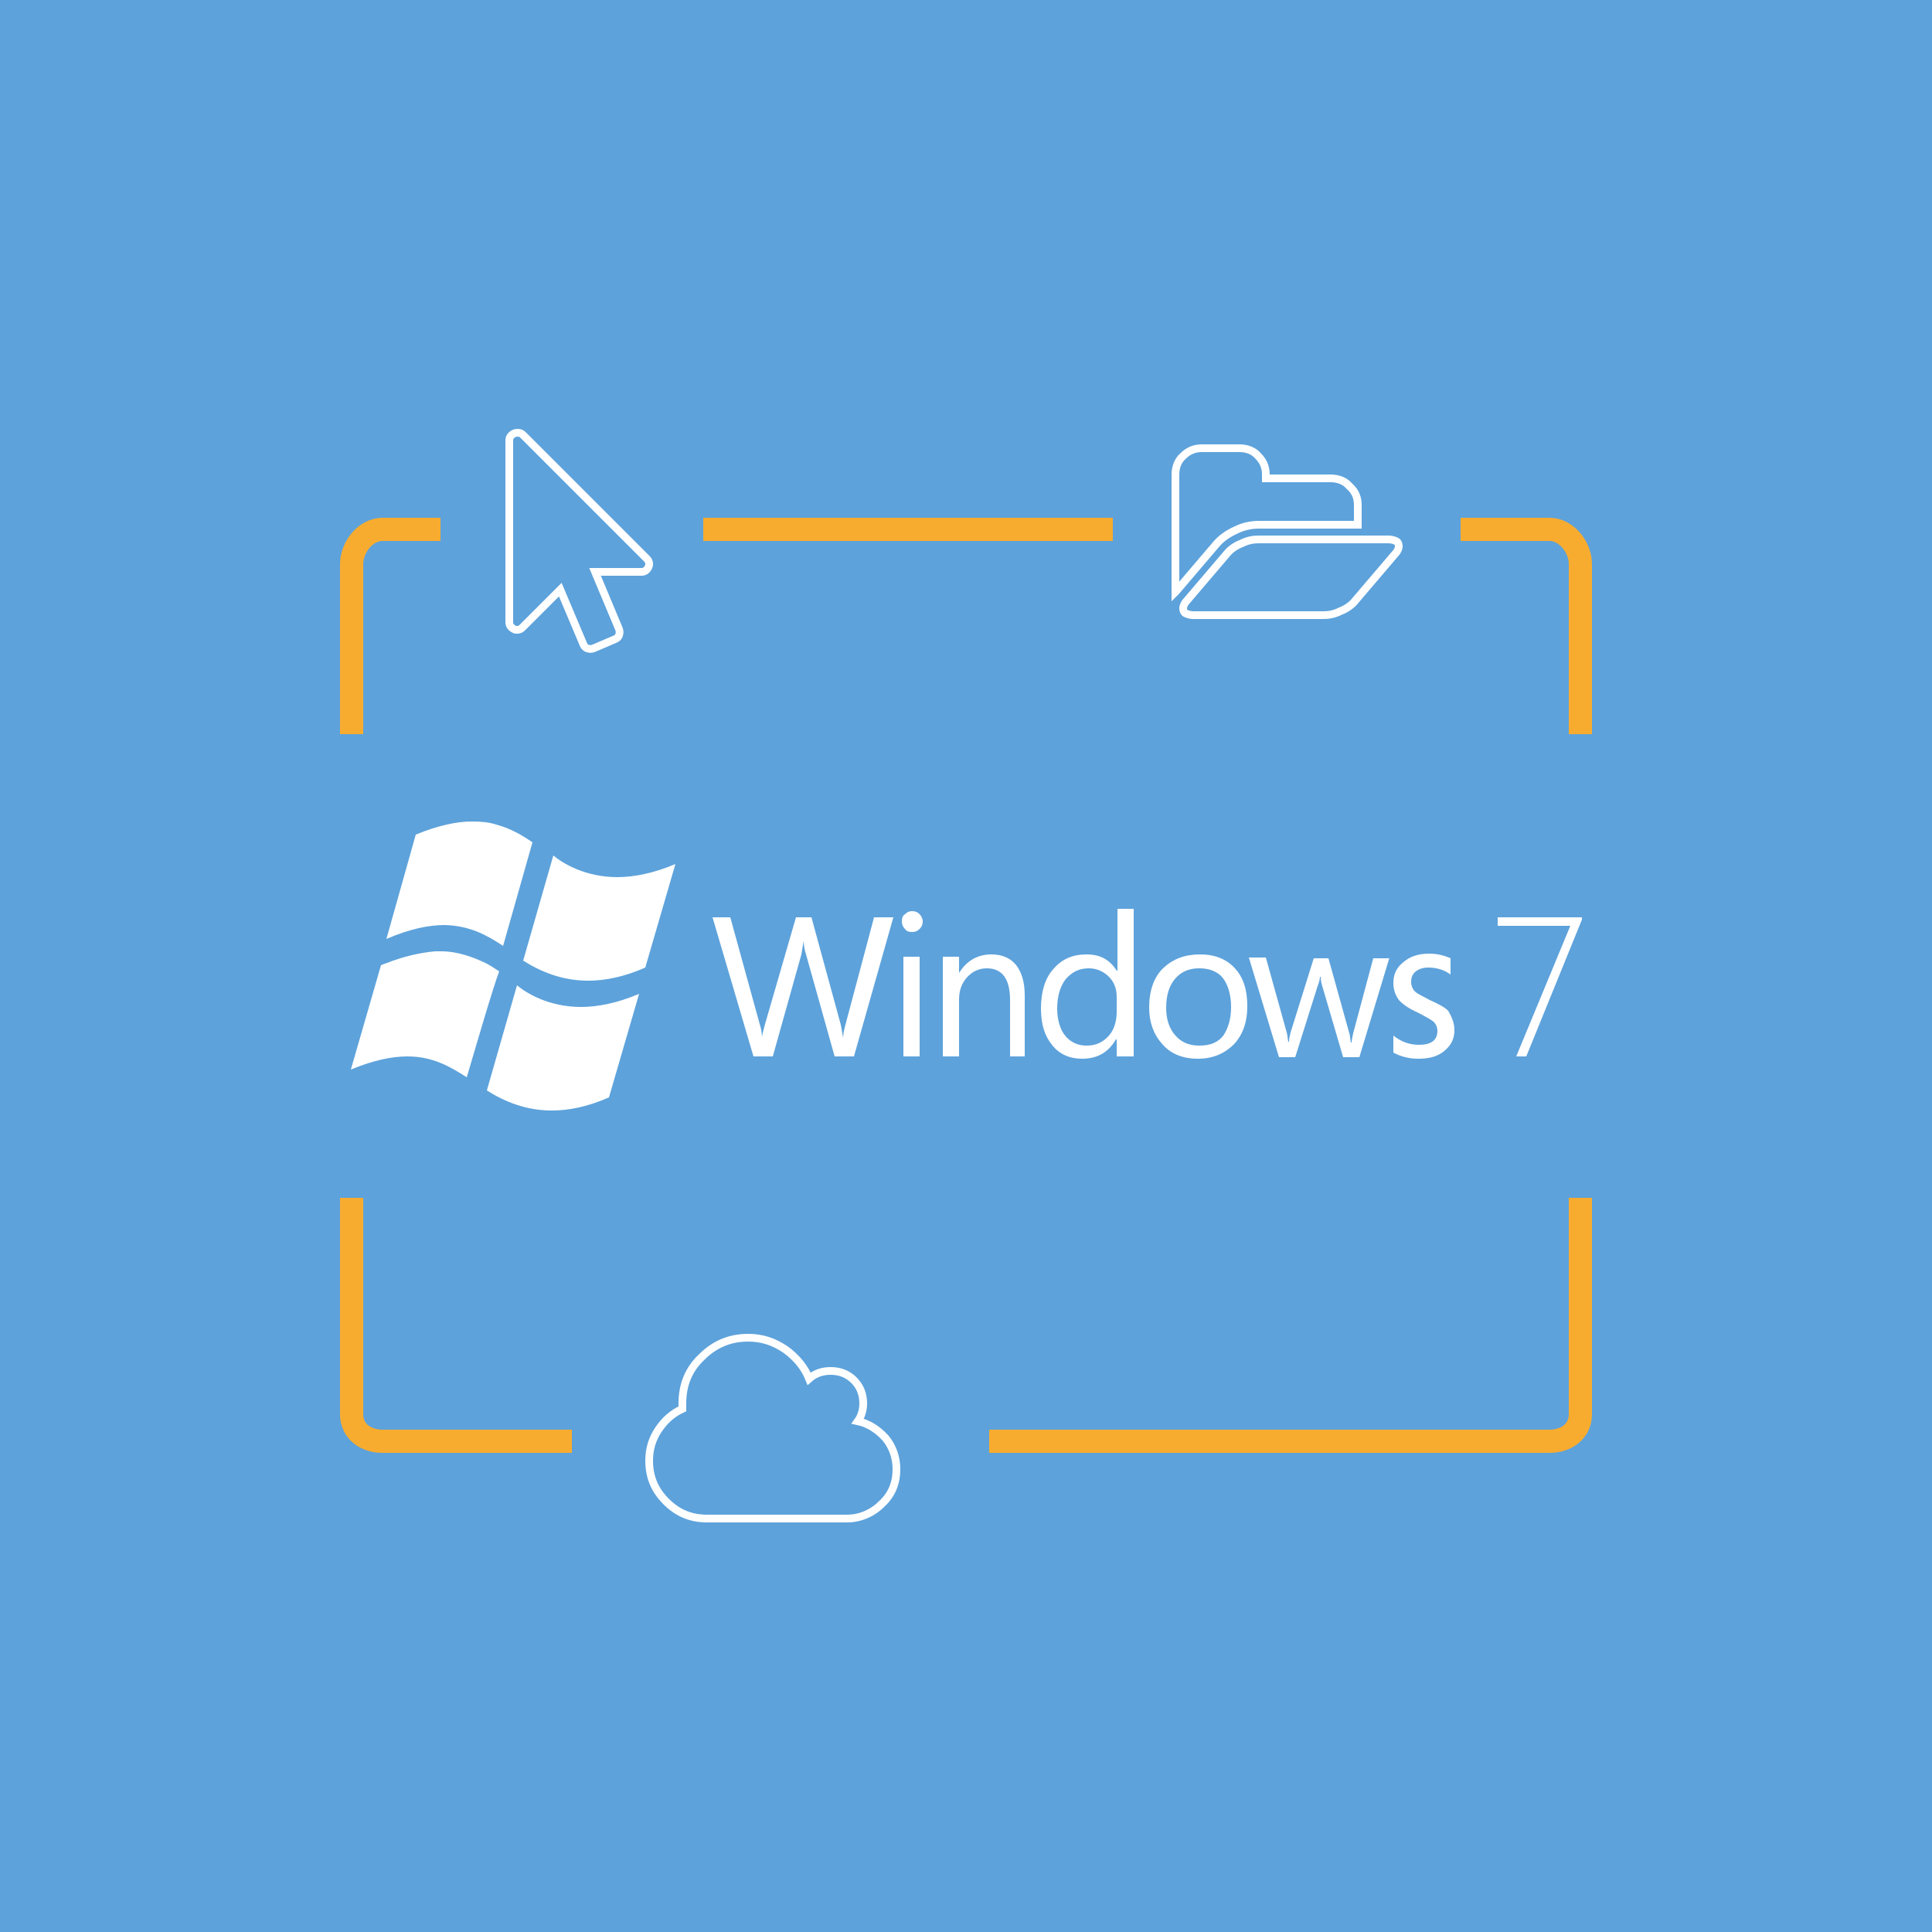 <?xml version="1.0" encoding="utf-8"?>
<!-- Generator: Adobe Illustrator 19.2.0, SVG Export Plug-In . SVG Version: 6.00 Build 0)  -->
<svg version="1.1" xmlns="http://www.w3.org/2000/svg" xmlns:xlink="http://www.w3.org/1999/xlink" x="0px" y="0px"
	 viewBox="0 0 250 250" style="enable-background:new 0 0 250 250;" xml:space="preserve">
<style type="text/css">
	.st0{fill:#2A6CAD;}
	.st1{fill:#F8AC2F;stroke:#FFFFFF;stroke-width:4;stroke-miterlimit:10;}
	.st2{fill:#FFFFFF;}
	.st3{fill:#197F51;}
	.st4{fill:#156039;}
	.st5{fill:#187044;}
	.st6{fill:#EA432D;}
	.st7{fill:#BF2F28;}
	.st8{fill:#D33A2A;}
	.st9{fill:#0071C5;}
	.st10{fill:#0089DD;}
	.st11{fill:#0069AA;}
	.st12{fill:#DD9900;}
	.st13{fill:#C48700;}
	.st14{fill:#7FCCCC;}
	.st15{fill:none;stroke:#FFFFFF;stroke-miterlimit:10;}
	.st16{fill:#F8AC2F;}
	.st17{fill:#48C7D8;}
	.st18{fill:#ED7C31;}
	.st19{fill:none;stroke:#FFFFFF;stroke-width:2;stroke-miterlimit:10;}
	.st20{fill:#937963;stroke:#FFFFFF;stroke-width:1.174;stroke-miterlimit:10;}
	.st21{fill:#8AD35B;}
	.st22{fill:#68B238;}
	.st23{fill:#680000;}
	.st24{fill:#990000;}
	.st25{fill:#378EBF;}
	.st26{fill:#2B6A9E;}
	.st27{fill:#A55B94;}
	.st28{fill:#82446B;}
	.st29{fill:#2D3674;}
	.st30{fill:#37458C;}
	.st31{fill:#00A3C3;}
	.st32{fill:none;stroke:#FFFFFF;stroke-width:7;stroke-miterlimit:10;}
	.st33{fill:#BF88B5;}
	.st34{fill:none;stroke:#FFFFFF;stroke-width:5;stroke-miterlimit:10;}
	.st35{fill:#717244;}
	.st36{fill:#595935;}
	.st37{fill:#888C53;}
	.st38{fill:#32CEC3;}
	.st39{fill:#5FA053;}
	.st40{fill:#CC6F56;}
	.st41{fill:#59493E;}
	.st42{fill:#776254;}
	.st43{fill:#C4A087;}
	.st44{fill:#6EB0B3;}
	.st45{fill:none;stroke:#F8AC2F;stroke-width:3;stroke-miterlimit:10;}
	.st46{fill:#5DA2DB;}
	.st47{fill:#B28BA9;}
</style>
<g id="Word2013">
</g>
<g id="Layer_2">
</g>
<g id="Layer_3">
</g>
<g id="Layer_4">
</g>
<g id="Layer_5">
</g>
<g id="Layer_6">
</g>
<g id="Layer_7">
</g>
<g id="Layer_8">
</g>
<g id="Layer_9">
</g>
<g id="Layer_10">
</g>
<g id="Layer_11">
</g>
<g id="Layer_12">
</g>
<g id="Layer_13">
</g>
<g id="Layer_14">
</g>
<g id="Layer_15">
</g>
<g id="Layer_16">
</g>
<g id="Layer_17">
</g>
<g id="Layer_18">
</g>
<g id="Layer_19">
</g>
<g id="Layer_20">
</g>
<g id="Layer_21">
</g>
<g id="Layer_22">
</g>
<g id="Layer_23">
	<rect x="-1.5" y="-2.5" class="st46" width="253" height="255"/>
	<g>
		<polygon class="st2" points="197.5,136.7 196.2,136.7 203.2,119.8 193.8,119.8 193.8,118.7 204.7,118.7 204.7,119 197.5,136.7 		
			"/>
		<path class="st2" d="M115.6,118.7l-5.1,18H108l-3.7-13.2c-0.2-0.6-0.3-1.2-0.3-1.8H104c-0.1,0.6-0.2,1.2-0.3,1.8l-3.7,13.2h-2.5
			l-5.3-18h2.3l3.8,13.8c0.2,0.6,0.3,1.2,0.3,1.8h0c0-0.4,0.2-1,0.4-1.8l4-13.8h2l3.8,13.9c0.1,0.5,0.2,1.1,0.3,1.7h0
			c0-0.4,0.1-1,0.3-1.7l3.7-13.9H115.6L115.6,118.7z"/>
		<path class="st2" d="M119.4,119.2c0,0.4-0.1,0.7-0.4,1c-0.3,0.3-0.6,0.4-1,0.4c-0.4,0-0.7-0.1-0.9-0.4c-0.3-0.3-0.4-0.6-0.4-1
			c0-0.4,0.1-0.7,0.4-0.9c0.3-0.3,0.6-0.4,0.9-0.4c0.4,0,0.7,0.1,1,0.4C119.2,118.5,119.4,118.9,119.4,119.2 M119,136.7h-2.1v-12.9
			h2.1V136.7L119,136.7z"/>
		<path class="st2" d="M132.8,136.7h-2.1v-7.3c0-2.7-1-4.1-3-4.1c-1,0-1.9,0.4-2.6,1.2c-0.7,0.8-1,1.7-1,2.9v7.3h-2.1v-12.9h2.1v2.1
			h0c1-1.6,2.4-2.4,4.2-2.4c1.4,0,2.5,0.5,3.2,1.4c0.7,0.9,1.1,2.2,1.1,3.9V136.7L132.8,136.7z"/>
		<path class="st2" d="M146.6,136.7h-2.1v-2.2h-0.1c-1,1.7-2.4,2.5-4.4,2.5c-1.6,0-2.9-0.6-3.8-1.7c-1-1.2-1.5-2.7-1.5-4.8
			c0-2.1,0.5-3.9,1.6-5.1c1.1-1.3,2.5-1.9,4.3-1.9c1.8,0,3,0.7,3.9,2.1h0.1v-8h2.1V136.7L146.6,136.7z M144.5,130.9V129
			c0-1-0.3-1.9-1-2.6c-0.7-0.7-1.6-1.1-2.6-1.1c-1.3,0-2.2,0.5-3,1.4c-0.7,0.9-1.1,2.2-1.1,3.8c0,1.5,0.4,2.8,1.1,3.6
			c0.7,0.8,1.6,1.2,2.7,1.2c1.2,0,2.1-0.4,2.9-1.3C144.2,133.2,144.5,132.1,144.5,130.9"/>
		<path class="st2" d="M161.4,130.2c0,2.1-0.6,3.7-1.7,4.9c-1.2,1.2-2.7,1.9-4.7,1.9c-1.9,0-3.5-0.6-4.6-1.9
			c-1.1-1.2-1.7-2.8-1.7-4.7c0-2.2,0.6-4,1.9-5.2c1.2-1.1,2.7-1.7,4.7-1.7c1.9,0,3.4,0.6,4.5,1.8
			C160.9,126.5,161.4,128.1,161.4,130.2 M159.3,130.3c0-1.6-0.4-2.9-1.1-3.8c-0.7-0.8-1.7-1.2-3-1.2c-1.3,0-2.3,0.4-3.1,1.3
			c-0.8,0.9-1.2,2.2-1.2,3.8c0,1.5,0.4,2.7,1.2,3.6c0.8,0.9,1.8,1.3,3.1,1.3c1.4,0,2.4-0.4,3.1-1.3
			C158.9,133.1,159.3,131.9,159.3,130.3"/>
		<path class="st2" d="M179.8,123.9l-3.9,12.9h-2.1l-2.7-9.2c-0.1-0.3-0.2-0.7-0.2-1.2h-0.1c0,0.3-0.1,0.7-0.3,1.2l-2.9,9.2h-2.1
			l-3.9-12.9h2.2l2.7,9.7c0.1,0.3,0.1,0.7,0.2,1.2h0.1c0-0.4,0.1-0.8,0.2-1.2l3-9.6h1.9l2.7,9.7c0.1,0.3,0.1,0.7,0.2,1.2h0.1
			c0-0.3,0.1-0.7,0.2-1.2l2.6-9.7H179.8L179.8,123.9z"/>
		<path class="st2" d="M188.2,133.3c0,1.1-0.4,1.9-1.2,2.6c-0.9,0.8-2,1.1-3.5,1.1c-1.2,0-2.3-0.3-3.2-0.8V134
			c1,0.8,2.1,1.2,3.3,1.2c1.6,0,2.4-0.6,2.4-1.8c0-0.5-0.2-0.9-0.5-1.2c-0.4-0.3-1.1-0.7-2.1-1.2c-1.1-0.5-1.8-1-2.3-1.5
			c-0.5-0.6-0.8-1.4-0.8-2.3c0-1.1,0.4-2,1.3-2.7c0.8-0.7,1.9-1.1,3.3-1.1c1,0,1.9,0.2,2.8,0.6v2.1c-0.8-0.6-1.8-0.9-2.9-0.9
			c-0.7,0-1.2,0.2-1.6,0.5c-0.4,0.3-0.6,0.8-0.6,1.3c0,0.6,0.2,1,0.5,1.3c0.3,0.3,1,0.6,1.9,1.1c1.1,0.5,1.9,0.9,2.4,1.4
			C187.8,131.5,188.2,132.3,188.2,133.3"/>
		<g>
			<path class="st2" d="M65.1,122.4L65.1,122.4L65.1,122.4c-2.1-1.4-4.3-2.6-7.5-2.7c0,0-0.1,0-0.1,0c-2,0-4.5,0.5-7.5,1.8l3.8-13.5
				c2.9-1.2,5.3-1.7,7.3-1.7c0,0,0,0,0,0c1.2,0,2.2,0.1,3.1,0.4c1.9,0.5,3.4,1.4,4.7,2.3"/>
		</g>
		<path class="st2" d="M60.4,139.4c-2.2-1.4-4.4-2.7-7.7-2.7c-2,0-4.4,0.5-7.3,1.7l3.9-13.5l0,0c0.4-0.2,0.9-0.3,1.3-0.5
			c1.4-0.5,3.4-1.1,5.7-1.3c0.3,0,0.5,0,0.8,0c2.2,0,4.2,0.8,5.7,1.5c0.6,0.3,1.2,0.7,1.8,1.1C63.9,127.4,61.2,136.7,60.4,139.4
			L60.4,139.4L60.4,139.4z"/>
		<g>
			<path class="st2" d="M79.9,113.2L79.9,113.2c0.1,0,0.1,0,0.2,0C80,113.2,80,113.2,79.9,113.2 M76.1,126.9c-3.4,0-6.2-1.2-8.4-2.6
				c0,0,0,0,0,0l3.9-13.6c1.2,1,4.1,2.8,8.3,2.8c2.1,0,4.7-0.5,7.5-1.7l-3.9,13.4c0,0,0,0,0,0c0,0,0,0,0,0
				C80.8,126.4,78.3,126.9,76.1,126.9L76.1,126.9L76.1,126.9z"/>
		</g>
		<g>
			<path class="st2" d="M75.2,130L75.2,130c0.1,0,0.1,0,0.2,0C75.3,130,75.3,130,75.2,130 M71.4,143.7c-3.4,0-6.2-1.2-8.4-2.6
				c0,0,0,0,0,0l3.9-13.6c1.2,1,4.1,2.8,8.3,2.8c2.1,0,4.7-0.5,7.5-1.7l-3.9,13.4c0,0,0,0,0,0c0,0,0,0,0,0
				C76.1,143.2,73.6,143.7,71.4,143.7L71.4,143.7L71.4,143.7z"/>
		</g>
	</g>
	<g>
		<path class="st15" d="M83.7,72.3c0.3,0.3,0.4,0.7,0.2,1.1C83.7,73.8,83.4,74,83,74h-6l3.1,7.4c0.1,0.3,0.1,0.5,0,0.8
			c-0.1,0.3-0.3,0.4-0.5,0.5l-2.8,1.2c-0.3,0.1-0.5,0.1-0.8,0c-0.3-0.1-0.4-0.3-0.5-0.5l-3-7.1l-4.9,4.9c-0.2,0.2-0.4,0.3-0.7,0.3
			c-0.1,0-0.3,0-0.4-0.1c-0.4-0.2-0.6-0.5-0.6-0.9V57c0-0.4,0.2-0.7,0.6-0.9C66.7,56,66.9,56,67,56c0.3,0,0.5,0.1,0.7,0.3L83.7,72.3
			z"/>
	</g>
	<g>
		<path class="st45" d="M128,186.5h72.5c2.2,0,4-1.3,4-3.5v-28"/>
		<path class="st45" d="M45.5,155v28c0,2.2,1.8,3.5,4,3.5H74"/>
		<path class="st45" d="M57,68.5h-7.5c-2.2,0-4,2.3-4,4.5v22"/>
		<line class="st45" x1="144" y1="68.5" x2="91" y2="68.5"/>
		<path class="st45" d="M204.5,95V73c0-2.2-1.8-4.5-4-4.5H189"/>
	</g>
	<g>
		<path class="st15" d="M116,190.1c0,1.8-0.6,3.3-1.9,4.5c-1.2,1.2-2.8,1.9-4.5,1.9H91.5c-2.1,0-3.8-0.7-5.3-2.2
			c-1.5-1.5-2.2-3.2-2.2-5.3c0-1.5,0.4-2.8,1.2-4c0.8-1.2,1.8-2.1,3.1-2.7c0-0.3,0-0.5,0-0.7c0-2.4,0.8-4.4,2.5-6
			c1.7-1.7,3.7-2.5,6-2.5c1.8,0,3.3,0.5,4.8,1.5c1.4,1,2.5,2.3,3.1,3.8c0.8-0.7,1.7-1,2.8-1c1.2,0,2.2,0.4,3,1.2
			c0.8,0.8,1.2,1.8,1.2,3c0,0.8-0.2,1.6-0.7,2.3c1.4,0.3,2.6,1.1,3.6,2.2C115.5,187.2,116,188.6,116,190.1z"/>
	</g>
	<g>
		<path class="st15" d="M175.7,65.4v2.5h-12.8c-1,0-2,0.2-3,0.7c-1.1,0.5-1.9,1.1-2.5,1.8l-5.2,6.1l-0.1,0.1c0,0,0-0.1,0-0.2
			c0-0.1,0-0.2,0-0.2V61.4c0-0.9,0.3-1.8,1-2.4c0.7-0.7,1.5-1,2.4-1h4.9c0.9,0,1.8,0.3,2.4,1c0.7,0.7,1,1.5,1,2.4v0.5h8.4
			c0.9,0,1.8,0.3,2.4,1C175.4,63.6,175.7,64.4,175.7,65.4z M181,70.7c0,0.3-0.2,0.7-0.5,1l-5.2,6.1c-0.4,0.5-1.1,1-1.9,1.3
			c-0.8,0.4-1.5,0.5-2.2,0.5h-16.8c-0.3,0-0.7-0.1-0.9-0.2c-0.3-0.1-0.4-0.4-0.4-0.7c0-0.3,0.2-0.7,0.5-1l5.2-6.1
			c0.4-0.5,1.1-1,1.9-1.3c0.8-0.4,1.5-0.5,2.2-0.5h16.8c0.3,0,0.7,0.1,0.9,0.2C180.9,70.1,181,70.4,181,70.7z"/>
	</g>
</g>
<g id="Layer_24">
</g>
<g id="Layer_25">
</g>
</svg>

